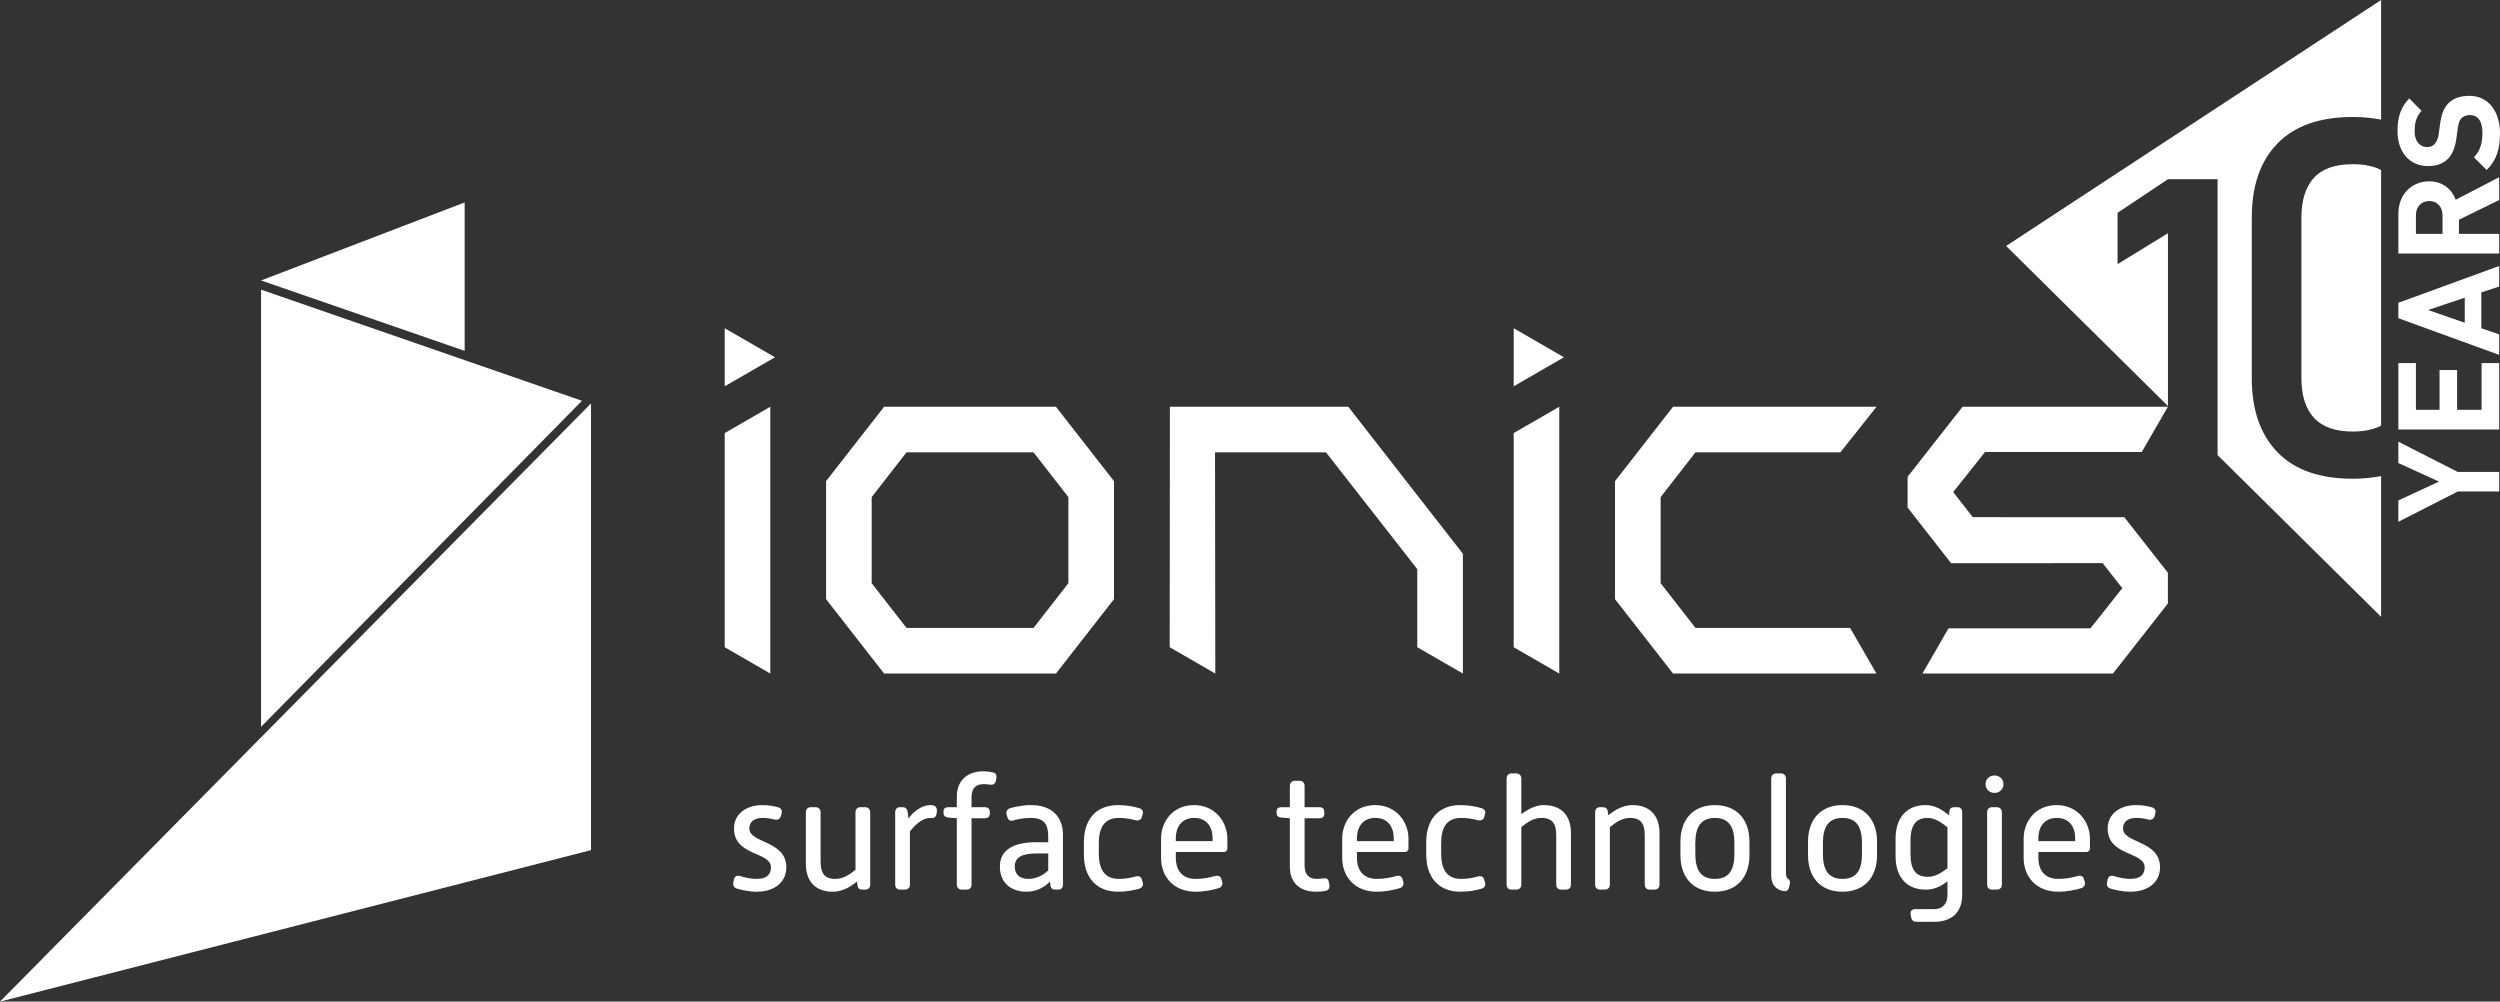 <?xml version="1.0" encoding="UTF-8"?><svg id="b" xmlns="http://www.w3.org/2000/svg" viewBox="0 0 447.562 179.311"><rect x="0" y="0" width="447.562" height="179.311" fill="#333333" stroke="none"/><g id="c"><g id="d"><path d="M414.232,31.854c-1.481,1.64-2.222,4-2.222,7.077v28.787c0,3.078.747,5.437,2.242,7.078,1.497,1.638,3.811,2.459,6.948,2.459,2.044,0,3.732-.355,5.078-1.051V30.429c-1.342-.686-3.032-1.035-5.078-1.035-3.164,0-5.489.821-6.968,2.46Z" style="fill:#fff;"/><path d="M421.199,85.703c-5.924,0-10.416-1.58-13.478-4.745-3.064-3.166-4.595-7.579-4.595-13.24v-28.787c0-5.69,1.538-10.11,4.615-13.262,3.078-3.149,7.564-4.725,13.458-4.725,1.836,0,3.517.169,5.078.471V0l-67.131,44.035,28.97,28.65v-30.931l-9.016,5.53v-9.188l9.016-6.01h8.884v49.384l29.277,28.954v-25.197c-1.562.305-3.244.476-5.078.476Z" style="fill:#fff;"/><path d="M440.009,84.493h7.4v3.497h-7.4l-10.646,5.424v-3.827l7.274-3.371-7.274-3.319v-3.827l10.646,5.424Z" style="fill:#fff;"/><path d="M447.41,76.89h-18.046v-11.887h3.144v8.363h4.232v-7.121h3.143v7.121h4.385v-8.363h3.143v11.887Z" style="fill:#fff;"/><path d="M447.41,51.293l-3.193,1.064v6.412l3.193,1.09v3.675l-18.046-6.564v-2.763l18.046-6.589v3.675ZM434.687,55.5l6.563,2.281v-4.486l-6.563,2.205Z" style="fill:#fff;"/><path d="M447.41,35.81l-7.198,3.522v2.534h7.198v3.523h-18.046v-7.071c0-3.675,2.51-5.854,5.525-5.854,2.534,0,4.106,1.546,4.739,3.295l7.781-4.03v4.081ZM432.507,38.547v3.319h4.765v-3.319c0-1.547-.988-2.561-2.383-2.561s-2.382,1.014-2.382,2.561Z" style="fill:#fff;"/><path d="M447.562,23.849c0,2.737-.583,4.815-2.383,6.59l-2.281-2.281c1.141-1.141,1.521-2.687,1.521-4.359,0-2.078-.786-3.193-2.23-3.193-.634,0-1.166.178-1.521.558-.329.354-.507.761-.633,1.597l-.305,2.18c-.228,1.546-.709,2.687-1.495,3.498-.861.861-2.027,1.292-3.548,1.292-3.22,0-5.475-2.382-5.475-6.285,0-2.484.608-4.283,2.104-5.829l2.205,2.229c-1.09,1.141-1.242,2.51-1.242,3.701,0,1.875,1.039,2.787,2.281,2.787.456,0,.938-.151,1.292-.532.33-.354.608-.938.71-1.672l.304-2.129c.229-1.647.685-2.688,1.395-3.447.912-.963,2.23-1.395,3.827-1.395,3.497,0,5.475,2.915,5.475,6.691Z" style="fill:#fff;"/></g><g id="e"><path d="M377.213,157.889c-.115.545.057,1.005.575,1.174.771.23,2.09.575,3.639.575,3.152,0,5.273-1.722,5.273-4.356,0-4.871-6.623-4.268-6.623-6.964,0-1.147.805-1.891,2.381-1.891.859,0,1.546.142,2.121.287.602.169,1.001-.145,1.147-.602l.112-.46c.172-.514-.027-.947-.572-1.116-.572-.172-1.603-.402-2.865-.402-2.895,0-5.073,1.603-5.073,4.184,0,4.986,6.619,4.099,6.619,6.964,0,1.231-.717,2.063-2.55,2.063-1.231,0-2.32-.315-2.98-.514-.545-.172-.947.054-1.089.599l-.115.46ZM364.919,150.58v-.572c0-1.691.859-3.582,3.298-3.582s3.294,1.891,3.294,3.582v.572h-6.592ZM362.284,153.618c0,3.068,2.006,6.021,6.217,6.021,1.634,0,3.21-.372,4.072-.632.545-.169.771-.602.66-1.089l-.145-.514c-.142-.572-.572-.717-1.147-.572-.802.227-2.006.514-3.467.514-2.838,0-3.555-2.094-3.555-3.727v-1.086h8.598c.345,0,.633-.26.633-.632v-1.749c0-3.007-2.178-6.017-5.963-6.017-3.754,0-5.902,2.865-5.902,6.017v3.467ZM355.749,158.376c0,.545.345.89.89.89h.832c.545,0,.917-.345.917-.89v-12.954c0-.545-.372-.917-.917-.917h-.832c-.545,0-.89.372-.89.917v12.954ZM357.068,141.955c.917,0,1.603-.687,1.603-1.576s-.687-1.546-1.603-1.546-1.607.656-1.607,1.546.69,1.576,1.607,1.576M342.024,152.846v-2.293c0-2.78.917-4.126,3.095-4.126,1.262,0,2.435.802,3.524,1.691v7.336c-1.204.886-2.236,1.519-3.524,1.519-2.178,0-3.095-1.319-3.095-4.126M339.358,153.303c0,3.754,2.033,5.963,5.388,5.963,1.404,0,2.577-.46,3.896-1.492v2.523c0,1.431-.832,2.462-2.378,2.462h-3.413c-.545,0-.917.345-.802.974l.088.46c.085.602.457.832,1.001.832h3.125c3.267,0,5.016-1.833,5.016-4.786v-14.818c0-.545-.287-.917-.832-.917h-.545c-.545,0-.832.2-.89.632l-.115.802c-1.373-1.147-2.665-1.806-4.184-1.806-3.325,0-5.358,2.205-5.358,5.99v3.179ZM326.347,152.873v-1.975c0-2.723.917-4.471,3.497-4.471,2.608,0,3.494,1.749,3.494,4.471v1.975c0,2.78-.886,4.471-3.494,4.471-2.581,0-3.497-1.691-3.497-4.471M323.681,153.103c0,4.011,2.293,6.535,6.163,6.535s6.19-2.523,6.19-6.535v-2.435c0-3.984-2.293-6.535-6.19-6.535-3.869,0-6.163,2.55-6.163,6.535v2.435ZM317.089,156.57c0,2.236,1.204,2.723,2.151,2.953.687.115.917-.23,1.032-.629l.142-.632c.115-.43,0-.744-.315-.917-.173-.142-.372-.345-.372-1.032v-16.939c0-.541-.345-.917-.89-.917h-.829c-.545,0-.92.375-.92.917v17.196ZM303.506,152.873v-1.975c0-2.723.92-4.471,3.497-4.471,2.608,0,3.497,1.749,3.497,4.471v1.975c0,2.78-.89,4.471-3.497,4.471-2.577,0-3.497-1.691-3.497-4.471M300.841,153.103c0,4.011,2.293,6.535,6.163,6.535s6.19-2.523,6.19-6.535v-2.435c0-3.984-2.293-6.535-6.19-6.535-3.869,0-6.163,2.55-6.163,6.535v2.435ZM285.566,158.376c0,.545.345.89.89.89h.832c.545,0,.917-.345.917-.89v-10.289c1.174-.974,2.293-1.661,3.582-1.661,2.006,0,2.665,1.059,2.665,3.179v8.77c0,.545.345.89.89.89h.829c.545,0,.92-.345.92-.89v-9.257c0-3.037-1.664-4.986-4.843-4.986-1.492,0-2.926.687-4.329,1.833l-.085-.687c-.057-.545-.43-.775-.974-.775h-.43c-.545,0-.862.372-.862.917v12.954ZM269.72,158.376c0,.545.345.89.89.89h.829c.545,0,.917-.345.917-.89v-10.316c1.204-.974,2.293-1.634,3.585-1.634,2.006,0,2.665,1.059,2.665,3.152v8.797c0,.545.342.89.886.89h.832c.545,0,.917-.345.917-.89v-9.257c0-3.037-1.661-4.986-4.843-4.986-1.404,0-2.723.632-4.042,1.634v-6.393c0-.541-.372-.917-.917-.917h-.829c-.545,0-.89.375-.89.917v19.002ZM255.335,153.019c0,3.866,2.063,6.619,6.102,6.619,1.549,0,2.78-.257,3.727-.517.602-.172.859-.602.687-1.147l-.142-.514c-.142-.487-.517-.717-1.12-.545-.714.2-1.718.43-3.007.43-2.696,0-3.582-1.891-3.582-4.586v-1.806c0-2.635.886-4.526,3.582-4.526,1.147,0,2.178.2,2.949.402.545.142,1.035-.03,1.177-.545l.142-.548c.173-.541-.142-.944-.717-1.086-.917-.26-2.178-.517-3.697-.517-4.038,0-6.102,2.723-6.102,6.592v2.293ZM242.925,150.58v-.572c0-1.691.859-3.582,3.294-3.582s3.298,1.891,3.298,3.582v.572h-6.592ZM240.29,153.618c0,3.068,2.006,6.021,6.217,6.021,1.634,0,3.21-.372,4.069-.632.545-.169.775-.602.66-1.089l-.142-.514c-.145-.572-.575-.717-1.147-.572-.802.227-2.006.514-3.467.514-2.838,0-3.555-2.094-3.555-3.727v-1.086h8.598c.345,0,.629-.26.629-.632v-1.749c0-3.007-2.178-6.017-5.96-6.017-3.754,0-5.902,2.865-5.902,6.017v3.467ZM230.918,155.224c0,2.78,1.776,4.414,4.671,4.414.66,0,1.262-.058,1.691-.142.545-.115.802-.517.717-1.035l-.115-.629c-.115-.514-.46-.687-1.005-.572-.284.027-.687.085-1.174.085-1.231,0-2.151-.66-2.151-2.435v-8.425h2.638c.545,0,.89-.257.89-.802v-.345c0-.545-.345-.832-.89-.832h-2.638v-3.812c0-.545-.342-.917-.886-.917h-.832c-.545,0-.917.372-.917.917v3.812h-1.492c-.545,0-.886.23-.886.775v.257c0,.545.257.747.886.832l1.492.115v8.74ZM210.499,150.58v-.572c0-1.691.859-3.582,3.294-3.582s3.294,1.891,3.294,3.582v.572h-6.589ZM207.861,153.618c0,3.068,2.006,6.021,6.22,6.021,1.634,0,3.21-.372,4.069-.632.545-.169.771-.602.66-1.089l-.145-.514c-.142-.572-.572-.717-1.147-.572-.802.227-2.006.514-3.467.514-2.838,0-3.551-2.094-3.551-3.727v-1.086h8.594c.345,0,.632-.26.632-.632v-1.749c0-3.007-2.178-6.017-5.963-6.017-3.754,0-5.902,2.865-5.902,6.017v3.467ZM194.047,153.019c0,3.866,2.063,6.619,6.105,6.619,1.546,0,2.78-.257,3.724-.517.602-.172.862-.602.69-1.147l-.145-.514c-.142-.487-.514-.717-1.116-.545-.717.2-1.718.43-3.01.43-2.692,0-3.582-1.891-3.582-4.586v-1.806c0-2.635.89-4.526,3.582-4.526,1.147,0,2.178.2,2.953.402.545.142,1.032-.03,1.174-.545l.145-.548c.172-.541-.145-.944-.717-1.086-.917-.26-2.178-.517-3.697-.517-4.042,0-6.105,2.723-6.105,6.592v2.293ZM181.668,155.14c0-1.864,1.661-2.351,3.984-2.351h2.006v3.037c-.947.917-2.236,1.519-3.497,1.519-1.691,0-2.493-.859-2.493-2.205M179.003,155.167c0,2.696,1.806,4.471,4.756,4.471,1.691,0,3.098-.69,4.214-1.806l.085.687c.088.545.375.747.917.747h.49c.545,0,.829-.345.829-.89v-8.939c0-3.098-1.86-5.303-5.73-5.303-1.607,0-2.953.345-3.697.545-.517.172-.805.545-.66,1.12l.142.487c.145.545.517.744,1.062.599.572-.169,1.691-.457,3.152-.457,2.32,0,3.095,1.116,3.095,3.325v1.032h-2.209c-3.754,0-6.447,1.204-6.447,4.383M171.294,158.376c0,.545.372.89.917.89h.832c.545,0,.886-.345.886-.89v-11.892h2.351c.545,0,.917-.257.917-.802v-.345c0-.545-.372-.832-.917-.832h-2.351v-1.749c0-1.803.917-2.378,2.151-2.378.514,0,.89.058,1.174.088.602.112.947-.203,1.032-.69l.088-.457c.085-.545-.088-.947-.69-1.062-.43-.085-1.001-.172-1.691-.172-2.865,0-4.698,1.722-4.698,4.502v1.918h-1.492c-.545,0-.886.2-.886.747v.284c0,.545.315.775.917.832l1.461.115v11.892ZM160.261,158.376c0,.545.345.89.89.89h.829c.545,0,.917-.345.917-.89v-9.514c.832-1.116,2.236-2.408,3.497-2.408.66,0,1.204.115,1.319-1.059.173-1.204-.66-1.262-1.204-1.262-1.461,0-2.98,1.147-3.869,2.408l-.142-1.147c-.088-.545-.345-.89-.89-.89h-.487c-.545,0-.859.372-.859.917v12.954ZM144.27,154.653c0,3.037,1.634,4.986,4.816,4.986,1.519,0,2.98-.69,4.326-1.833l.115.744c.058.545.372.717.974.717h.402c.541,0,.886-.345.886-.89v-12.954c0-.545-.372-.917-.917-.917h-.832c-.545,0-.886.372-.886.917v10.289c-1.177.974-2.293,1.634-3.612,1.634-1.979,0-2.635-1.062-2.635-3.152v-8.77c0-.545-.375-.917-.917-.917h-.832c-.545,0-.89.372-.89.917v9.23ZM131.288,157.889c-.115.545.057,1.005.572,1.174.775.23,2.094.575,3.639.575,3.156,0,5.276-1.722,5.276-4.356,0-4.871-6.623-4.268-6.623-6.964,0-1.147.805-1.891,2.378-1.891.862,0,1.549.142,2.124.287.602.169,1.001-.145,1.143-.602l.115-.46c.172-.514-.027-.947-.572-1.116-.575-.172-1.607-.402-2.865-.402-2.895,0-5.073,1.603-5.073,4.184,0,4.986,6.619,4.099,6.619,6.964,0,1.231-.717,2.063-2.55,2.063-1.231,0-2.32-.315-2.98-.514-.545-.172-.947.054-1.089.599l-.115.46Z" style="fill:#fff;"/><polygon points="104.185 71.748 46.737 51.855 46.737 130.12 104.185 71.748" style="fill:#fff;"/><polygon points="83.178 36.243 46.737 50.209 83.184 62.814 83.184 36.243 83.178 36.243" style="fill:#fff;"/><path d="M137.897,72.821l-8.155,4.708v38.339l8.162,4.715v-47.762h-.007ZM156.053,104.405v-15.41l6.237-8.016h22.736l6.24,8.016v15.41l-6.24,8.013h-22.736l-6.237-8.013ZM158.279,72.821l-10.39,13.313v21.133l10.39,13.316h30.762l10.39-13.316v-21.133l-10.39-13.313h-30.762ZM209.443,72.821l-.037,43.047,8.162,4.715h.003l-.051-39.604h19.864l16.343,20.906v13.983l8.165,4.715v-21.454l-20.517-26.308h-31.932ZM279.143,72.821l-8.155,4.708v38.339l8.162,4.715v-47.762h-.007ZM299.518,72.821l-10.39,13.313v21.133l10.39,13.316h36.414l-4.715-8.162-27.684-.003-6.24-8.013v-15.41l6.24-8.016h25.936l6.477-8.158h-36.428ZM351.342,72.821l-9.832,12.535v5.51l7.789,9.961,27.133-.01,3.511,4.482-5.699,7.187h-25.408l-4.678,8.097h34.114l9.832-12.542v-5.51l-7.796-9.934-27.126-.014-3.511-4.482,5.699-7.187h28.06l4.674-8.094h-36.762ZM129.742,69.155l8.997-5.195-8.997-5.199v10.394ZM270.988,69.155l9-5.195-9-5.199v10.394Z" style="fill:#fff;"/><polygon points="0 179.311 105.806 152.195 105.806 72.224 0 179.311" style="fill:#fff;"/></g></g></svg>